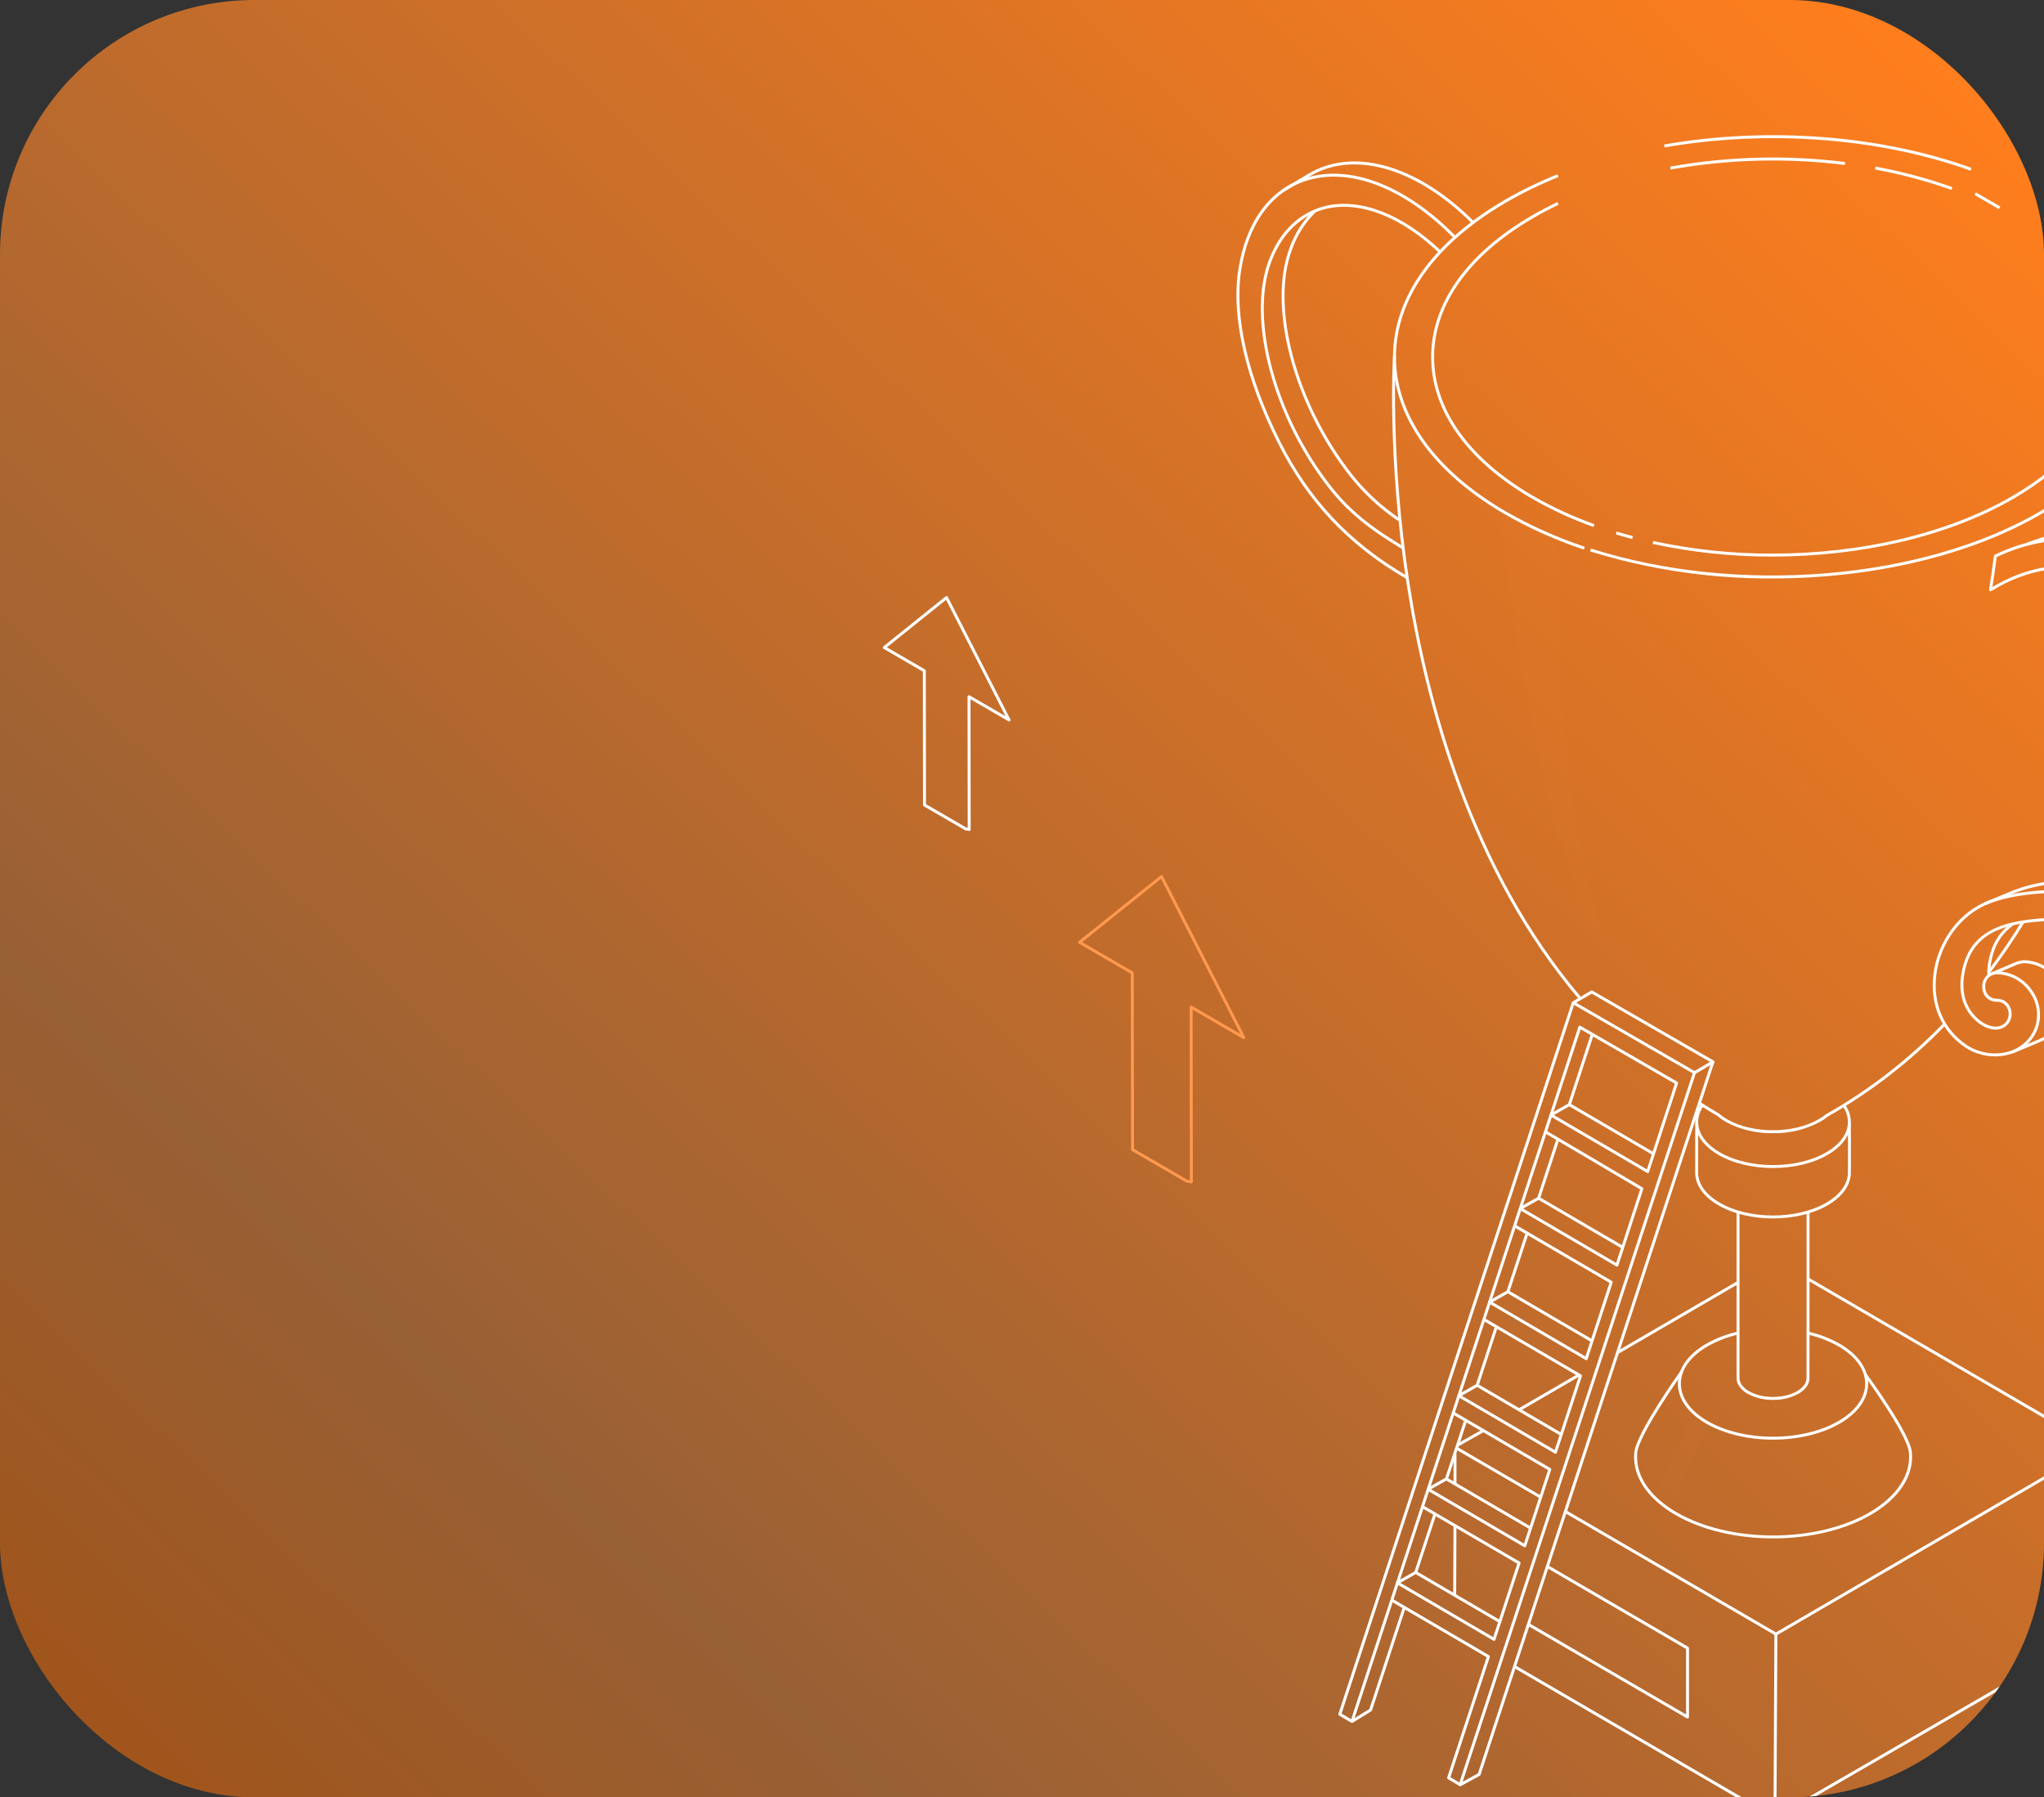 <svg width="257" height="226" viewBox="0 0 257 226" fill="none" xmlns="http://www.w3.org/2000/svg">
<rect x="0" y="0" width="257" height="226" fill="#333333" stroke="none"/>
<g clip-path="url(#clip0_1308_3487)">
<rect width="257" height="226" rx="32" fill="url(#paint0_linear_1308_3487)"/>
<path d="M214.757 178.92L209.922 189.828C209.286 189.411 208.688 188.937 208.137 188.412L212.879 177.563C213.404 178.054 213.984 178.483 214.607 178.839C214.659 178.868 214.705 178.897 214.757 178.92ZM201.548 117.641C195.086 96.683 196.372 79.546 196 67.754C193.519 67.111 190.92 65.596 188.719 64.418C189.333 75.04 195.133 110.746 201.548 117.641Z" fill="#FF994F" fill-opacity="0.03"/>
<path d="M121.86 104.482C121.851 104.482 121.842 104.482 121.833 104.48L121.406 104.417C121.383 104.414 121.361 104.406 121.341 104.394L116.149 101.38C116.121 101.364 116.097 101.34 116.081 101.312C116.065 101.283 116.056 101.251 116.056 101.219L116.033 84.448L111.092 81.58C111.066 81.565 111.044 81.543 111.028 81.518C111.012 81.492 111.003 81.463 111.001 81.433C110.998 81.402 111.003 81.372 111.015 81.344C111.027 81.316 111.046 81.292 111.07 81.273L118.897 74.99C118.918 74.973 118.943 74.96 118.97 74.954C118.996 74.948 119.024 74.948 119.051 74.953C119.077 74.959 119.102 74.971 119.124 74.987C119.146 75.004 119.164 75.025 119.176 75.05L127.033 90.438C127.051 90.473 127.057 90.514 127.051 90.554C127.044 90.594 127.025 90.63 126.996 90.658C126.967 90.686 126.93 90.703 126.891 90.708C126.851 90.713 126.811 90.705 126.776 90.684L122.023 87.925L122.045 104.296C122.045 104.345 122.025 104.392 121.991 104.427C121.956 104.462 121.909 104.482 121.86 104.482ZM121.495 104.053L121.675 104.08L121.653 87.602C121.653 87.57 121.661 87.537 121.678 87.509C121.694 87.481 121.717 87.457 121.745 87.441C121.773 87.425 121.805 87.416 121.838 87.416C121.87 87.416 121.902 87.425 121.93 87.441L126.417 90.046L118.951 75.423L111.512 81.394L116.308 84.177C116.329 84.19 116.348 84.206 116.363 84.226C116.377 84.246 116.388 84.268 116.394 84.292C116.399 84.31 116.402 84.329 116.403 84.347L116.425 101.111L121.495 104.053Z" fill="white"/>
<path d="M149.795 148.792C149.786 148.792 149.777 148.792 149.768 148.79L149.206 148.707C149.183 148.704 149.161 148.696 149.141 148.684L142.304 144.715C142.276 144.699 142.253 144.676 142.237 144.647C142.221 144.619 142.212 144.587 142.212 144.554L142.182 122.441L135.647 118.647C135.621 118.632 135.599 118.611 135.583 118.585C135.567 118.559 135.557 118.53 135.555 118.5C135.553 118.469 135.558 118.439 135.57 118.411C135.582 118.383 135.601 118.359 135.624 118.34L145.93 110.068C145.951 110.051 145.976 110.039 146.003 110.032C146.029 110.026 146.057 110.026 146.084 110.031C146.11 110.037 146.135 110.049 146.157 110.066C146.179 110.082 146.196 110.104 146.209 110.128L156.553 130.387C156.572 130.423 156.578 130.464 156.572 130.503C156.565 130.543 156.546 130.58 156.517 130.607C156.488 130.635 156.451 130.653 156.411 130.658C156.372 130.662 156.332 130.654 156.297 130.634L149.95 126.95L149.979 148.606C149.979 148.655 149.96 148.703 149.925 148.738C149.891 148.773 149.844 148.792 149.795 148.792ZM149.295 148.344L149.61 148.391L149.58 126.628C149.58 126.595 149.588 126.563 149.605 126.534C149.621 126.506 149.644 126.482 149.672 126.466C149.7 126.45 149.732 126.441 149.765 126.441C149.797 126.441 149.829 126.45 149.857 126.466L155.938 129.996L145.984 110.501L136.067 118.461L142.455 122.169C142.477 122.182 142.495 122.198 142.51 122.218C142.525 122.237 142.536 122.26 142.542 122.284C142.547 122.303 142.55 122.322 142.551 122.342L142.581 144.446L149.295 148.344Z" fill="#FF994F"/>
<path d="M212.178 216.086C212.146 216.086 212.114 216.078 212.086 216.061L192.169 204.464L192.354 204.141L211.993 215.577V207.341L194.558 197.188L194.743 196.866L212.27 207.072C212.298 207.088 212.322 207.112 212.338 207.14C212.354 207.168 212.363 207.201 212.363 207.233V215.9C212.363 215.949 212.343 215.997 212.309 216.032C212.274 216.067 212.227 216.086 212.178 216.086ZM185.043 28.072C178.29 21.341 170.666 18.98 165.145 21.91C164.703 22.144 161.397 24.13 161.363 24.15L161.174 23.83C161.311 23.748 164.522 21.819 164.972 21.58C170.641 18.572 178.431 20.957 185.303 27.807L185.043 28.072ZM175.813 65.525C173.554 64.002 171.536 62.145 169.827 60.015C162.651 50.978 159.339 38.592 162.123 31.203C162.758 29.399 163.799 27.767 165.163 26.436L165.415 26.709C164.092 28.001 163.083 29.585 162.468 31.335C159.727 38.611 163.015 50.84 170.115 59.782C171.802 61.883 173.793 63.716 176.022 65.217L175.813 65.525Z" fill="white"/>
<path d="M176.766 72.761C169.492 68.523 164.362 63.076 160.622 55.622C156.556 47.52 154.802 39.837 155.684 33.988C156.587 27.992 159.559 23.878 164.054 22.405C169.669 20.564 176.761 23.282 183.025 29.675L182.763 29.937C176.599 23.646 169.647 20.962 164.168 22.759C159.814 24.187 156.93 28.195 156.049 34.044C155.179 39.817 156.92 47.42 160.951 55.454C164.658 62.84 169.742 68.237 176.951 72.438L176.766 72.761Z" fill="white"/>
<path d="M176.229 69.003C173.207 67.169 170.021 65.085 167.217 61.554C160.041 52.518 156.729 40.131 159.513 32.742C160.894 29.076 163.448 26.642 166.703 25.887C171.072 24.874 176.337 26.918 181.152 31.494L180.898 31.765C176.175 27.276 171.031 25.265 166.786 26.25C163.655 26.976 161.194 29.329 159.858 32.875C157.117 40.15 160.405 52.379 167.506 61.322C170.271 64.804 173.426 66.868 176.419 68.684L176.229 69.003ZM222.928 181.021C219.879 181.021 216.831 180.345 214.51 178.994C212.226 177.664 210.969 175.885 210.969 173.984C210.969 172.084 212.226 170.305 214.51 168.975C215.73 168.282 217.044 167.772 218.41 167.46L218.495 167.822C217.164 168.126 215.884 168.623 214.695 169.298C212.53 170.558 211.339 172.222 211.339 173.984C211.339 175.746 212.531 177.411 214.695 178.671C219.234 181.314 226.62 181.315 231.16 178.671C233.324 177.411 234.516 175.746 234.516 173.985C234.516 172.223 233.324 170.558 231.16 169.298C229.971 168.623 228.69 168.126 227.359 167.822L227.444 167.46C228.81 167.772 230.124 168.283 231.345 168.975C233.628 170.305 234.886 172.084 234.886 173.985C234.886 175.885 233.628 177.664 231.345 178.994C229.025 180.345 225.976 181.021 222.928 181.021Z" fill="white"/>
<path d="M222.929 176.02C221.813 176.042 220.71 175.776 219.725 175.248C218.809 174.715 218.319 173.994 218.345 173.219C218.35 172.979 218.344 152.61 218.344 152.405H218.713C218.713 153.248 218.72 173.058 218.714 173.232C218.693 173.862 219.118 174.464 219.91 174.925C221.575 175.895 224.284 175.895 225.948 174.925C226.68 174.499 227.104 173.944 227.142 173.361C227.156 173.042 227.147 152.609 227.147 152.402H227.517C227.518 154.528 227.525 173.175 227.511 173.386C227.464 174.097 226.975 174.758 226.133 175.248C225.148 175.776 224.045 176.042 222.929 176.02Z" fill="white"/>
<path d="M222.928 153.205C220.436 153.205 217.944 152.653 216.046 151.547C214.121 150.427 213.09 148.925 213.143 147.318C213.155 146.951 213.149 141.366 213.149 141.309L213.518 141.309C213.518 141.539 213.524 146.957 213.512 147.33C213.464 148.793 214.429 150.176 216.231 151.225C219.924 153.375 225.933 153.375 229.626 151.225C231.287 150.258 232.25 148.983 232.339 147.636C232.369 147.188 232.346 141.33 232.346 141.271L232.715 141.27C232.716 141.511 232.738 147.2 232.708 147.661C232.611 149.136 231.582 150.516 229.81 151.547C227.913 152.652 225.421 153.205 222.928 153.205Z" fill="white"/>
<path d="M222.931 146.866C220.438 146.866 217.946 146.313 216.048 145.208C214.487 144.299 213.511 143.138 213.227 141.851C213.12 141.341 213.122 140.814 213.233 140.304C213.344 139.795 213.561 139.315 213.87 138.897L214.173 139.11C213.894 139.486 213.697 139.918 213.596 140.377C213.496 140.835 213.492 141.31 213.587 141.77C213.849 142.953 214.763 144.03 216.233 144.886C219.927 147.037 225.935 147.036 229.628 144.886C231.093 144.033 232.007 142.96 232.271 141.782C232.368 141.325 232.367 140.854 232.269 140.398C232.172 139.942 231.98 139.512 231.706 139.136L232.011 138.926C232.314 139.343 232.526 139.821 232.633 140.328C232.74 140.834 232.74 141.358 232.632 141.864C232.343 143.146 231.369 144.303 229.813 145.208C227.916 146.313 225.423 146.866 222.931 146.866ZM269.891 67.232L269.524 67.19C270.972 54.231 270.299 44.825 270.292 44.731L270.661 44.703C270.668 44.797 271.343 54.236 269.891 67.232ZM257.325 111.094L256.999 110.92C262.601 100.272 266.541 87.638 268.711 73.365L269.076 73.421C266.901 87.735 262.947 100.41 257.325 111.094ZM250.146 122.445L249.853 122.219C251.399 120.175 252.845 118.055 254.186 115.867L254.5 116.064C253.153 118.261 251.7 120.391 250.146 122.445Z" fill="white"/>
<path d="M222.906 142.486C220.837 142.527 218.791 142.034 216.963 141.055C216.591 140.839 216.239 140.59 215.912 140.308C215.137 139.857 214.372 139.389 213.618 138.903L213.816 138.589C214.57 139.074 215.347 139.55 216.125 140.006C216.444 140.279 216.786 140.522 217.148 140.732C220.323 142.58 225.49 142.58 228.664 140.732C228.997 140.545 229.314 140.331 229.612 140.092C235.024 137.023 239.972 133.186 244.305 128.7L244.57 128.961C240.221 133.465 235.254 137.317 229.82 140.398C229.516 140.645 229.191 140.864 228.849 141.055C227.021 142.034 224.976 142.527 222.906 142.486ZM198.474 125.582C184.776 109.434 179.163 88.326 176.867 73.461C174.379 57.362 175.139 44.913 175.147 44.789L175.515 44.813C175.507 44.937 174.751 57.352 177.233 73.413C179.522 88.227 185.115 109.26 198.755 125.339L198.474 125.582ZM270.573 114.282L270.435 113.937L274.522 112.281C276.782 111.329 278.872 110.008 280.707 108.372C285.504 103.956 288.217 97.273 287.963 90.496C287.7 83.469 283.552 76.065 277.137 71.174C270.903 66.419 263.02 65.507 254.94 68.602L254.809 68.254C263.013 65.111 271.021 66.042 277.36 70.876C283.861 75.834 288.065 83.346 288.332 90.481C288.59 97.367 285.833 104.158 280.956 108.648C279.088 110.313 276.961 111.658 274.66 112.627L274.468 112.7L270.573 114.282ZM249.858 122.58C249.854 121.651 249.989 120.727 250.26 119.839C250.694 118.284 251.652 116.93 252.969 116.01L253.18 116.316C251.932 117.188 251.025 118.471 250.614 119.945C250.354 120.797 250.224 121.683 250.228 122.574L249.858 122.58ZM253.134 132.429L252.996 132.083C253.031 132.069 256.491 130.662 257.013 130.375C257.602 130.059 258.118 129.62 258.525 129.088C258.933 128.556 259.224 127.942 259.378 127.288C259.532 126.634 259.546 125.954 259.42 125.293C259.293 124.633 259.028 124.007 258.643 123.458C258.189 122.75 257.569 122.166 256.838 121.756C256.107 121.347 255.288 121.125 254.452 121.11C253.988 121.16 253.538 121.296 253.123 121.511L253.047 121.545C252.723 121.689 250.66 122.548 250.573 122.585L250.431 122.241C250.453 122.231 252.578 121.346 252.898 121.204L252.973 121.17C253.433 120.933 253.933 120.786 254.447 120.737C255.345 120.75 256.226 120.986 257.012 121.425C257.797 121.864 258.464 122.491 258.951 123.252C259.365 123.844 259.648 124.518 259.784 125.229C259.919 125.94 259.903 126.673 259.737 127.377C259.57 128.082 259.257 128.743 258.818 129.316C258.379 129.889 257.824 130.361 257.191 130.702C256.649 131 253.278 132.37 253.134 132.429H253.134Z" fill="white"/>
<path d="M249.624 113.813L249.484 113.467C250.428 113.081 252.258 112.329 252.434 112.245C252.681 112.127 253.103 111.967 253.443 111.841C257.213 110.444 261.667 110.429 264.69 110.54C266.764 110.638 268.841 110.425 270.854 109.91L270.951 110.269C268.902 110.796 266.788 111.013 264.677 110.913C261.686 110.803 257.28 110.816 253.57 112.191C253.357 112.27 252.857 112.455 252.592 112.582C252.363 112.692 249.735 113.767 249.624 113.813Z" fill="white"/>
<path d="M250.851 132.83C249.523 132.834 248.222 132.448 247.107 131.718C244.11 129.713 242.644 126.381 243.087 122.577C243.578 118.355 246.386 114.599 250.075 113.233C253.846 111.836 258.3 111.821 261.322 111.932C266.495 112.122 270.882 110.604 274.363 107.42C281.536 100.86 282.671 90.681 277.254 81.49C275.911 79.144 274.116 77.093 271.975 75.457C269.834 73.821 267.39 72.634 264.787 71.965C262.382 71.366 259.883 71.258 257.436 71.647C254.989 72.037 252.645 72.917 250.54 74.234C250.497 74.26 250.452 74.283 250.406 74.302L250.355 74.325C250.325 74.34 250.291 74.347 250.257 74.343C250.224 74.34 250.192 74.328 250.165 74.307C250.137 74.287 250.116 74.26 250.104 74.228C250.091 74.197 250.087 74.162 250.092 74.129C250.32 72.678 250.524 71.255 250.7 69.899C250.704 69.868 250.715 69.839 250.733 69.814C250.752 69.789 250.776 69.769 250.803 69.755C258.424 66.068 267.092 67.008 273.992 72.269C280.596 77.306 284.862 84.795 285.125 91.815C285.367 98.296 282.266 105.316 277.031 110.137C274.365 112.628 271.111 114.391 267.58 115.257C265.375 115.776 263.138 115.758 260.975 115.739C259.725 115.728 258.433 115.718 257.159 115.81C252.874 116.122 248.578 116.805 247.246 121.339C246.388 124.26 246.976 126.724 248.903 128.276C249.589 128.828 251.013 129.543 252.001 128.716C252.253 128.503 252.433 128.216 252.514 127.895C252.595 127.573 252.575 127.234 252.455 126.926C252.359 126.642 252.177 126.395 251.934 126.221C251.692 126.047 251.402 125.954 251.104 125.954C251.087 125.954 251.07 125.955 251.053 125.955C250.811 125.961 250.57 125.917 250.345 125.825C250.121 125.733 249.917 125.595 249.748 125.421C249.578 125.246 249.446 125.038 249.359 124.81C249.273 124.582 249.233 124.338 249.244 124.094C249.229 123.842 249.265 123.589 249.35 123.351C249.436 123.113 249.568 122.896 249.74 122.712C249.912 122.528 250.119 122.382 250.35 122.282C250.58 122.182 250.828 122.131 251.079 122.131C251.976 122.145 252.857 122.382 253.642 122.821C254.428 123.259 255.094 123.886 255.583 124.645C256.073 125.358 256.377 126.183 256.469 127.044C256.56 127.906 256.435 128.778 256.106 129.578C255.792 130.301 255.322 130.945 254.731 131.462C254.14 131.979 253.442 132.357 252.688 132.568C252.091 132.744 251.473 132.832 250.851 132.83ZM259.211 112.263C256.461 112.263 253.117 112.503 250.203 113.582C246.641 114.902 243.929 118.534 243.454 122.621C243.028 126.28 244.434 129.483 247.312 131.408C248.083 131.912 248.953 132.244 249.862 132.383C250.771 132.521 251.698 132.463 252.583 132.211C253.285 132.015 253.935 131.663 254.486 131.182C255.037 130.701 255.474 130.102 255.767 129.429C256.072 128.686 256.187 127.877 256.101 127.077C256.015 126.278 255.731 125.512 255.275 124.852C254.821 124.144 254.201 123.56 253.47 123.15C252.739 122.741 251.919 122.519 251.083 122.504C250.881 122.502 250.681 122.543 250.495 122.623C250.309 122.703 250.142 122.822 250.003 122.971C249.865 123.12 249.759 123.296 249.692 123.489C249.625 123.681 249.598 123.886 249.614 124.089C249.604 124.286 249.636 124.483 249.706 124.668C249.776 124.852 249.884 125.019 250.021 125.16C250.159 125.3 250.324 125.41 250.506 125.483C250.688 125.556 250.883 125.589 251.079 125.582C251.457 125.573 251.828 125.686 252.138 125.904C252.448 126.123 252.68 126.436 252.801 126.797C252.948 127.178 252.973 127.596 252.872 127.992C252.77 128.388 252.549 128.741 252.237 129.003C251.213 129.86 249.709 129.402 248.673 128.567C246.621 126.914 245.988 124.309 246.892 121.233C248.291 116.471 252.912 115.745 257.132 115.439C258.422 115.345 259.721 115.356 260.978 115.366C263.12 115.385 265.333 115.404 267.496 114.894C270.966 114.042 274.162 112.31 276.782 109.862C281.939 105.113 284.994 98.204 284.756 91.829C284.497 84.918 280.288 77.538 273.769 72.567C267.009 67.412 258.525 66.473 251.053 70.048C250.889 71.305 250.71 72.561 250.516 73.814C252.647 72.51 255.013 71.643 257.477 71.264C259.941 70.884 262.456 71 264.876 71.604C267.526 72.284 270.015 73.493 272.195 75.158C274.375 76.823 276.204 78.911 277.572 81.299C280.187 85.737 281.335 90.545 280.892 95.201C280.442 100.018 278.197 104.483 274.611 107.697C271.057 110.948 266.584 112.498 261.309 112.305C260.668 112.281 259.961 112.264 259.211 112.264V112.263ZM199.146 69.105C195.686 67.954 192.346 66.461 189.176 64.648C180.13 59.381 175.148 52.366 175.148 44.897C175.148 37.427 180.13 30.413 189.175 25.146C191.312 23.91 193.534 22.83 195.825 21.914L195.961 22.26C193.688 23.169 191.481 24.242 189.36 25.469C180.433 30.667 175.518 37.566 175.518 44.897C175.518 52.227 180.434 59.128 189.361 64.326C192.509 66.126 195.826 67.608 199.263 68.752L199.146 69.105ZM222.853 72.732C215.085 72.774 207.355 71.627 199.928 69.33L200.04 68.975C218.465 74.852 241.665 72.941 256.459 64.326C264.538 59.621 269.415 53.389 270.19 46.776C270.858 41.081 268.529 35.503 263.453 30.646L263.707 30.376C268.871 35.317 271.239 41.003 270.557 46.819C269.768 53.552 264.826 59.884 256.643 64.649C247.534 69.954 235.254 72.732 222.853 72.732V72.732ZM247.761 21.464C236.334 17.343 222.317 16.274 209.303 18.534L209.24 18.166C222.315 15.897 236.401 16.971 247.885 21.113L247.761 21.464Z" fill="white"/>
<path d="M200.352 66.263C197.655 65.302 195.05 64.099 192.567 62.668C184.427 57.928 179.945 51.615 179.945 44.892C179.945 38.17 184.427 31.858 192.566 27.119C193.626 26.503 194.71 25.932 195.817 25.407L195.974 25.744C194.877 26.264 193.801 26.831 192.751 27.441C184.731 32.111 180.314 38.308 180.314 44.892C180.314 51.477 184.731 57.674 192.751 62.345C195.215 63.764 197.801 64.958 200.476 65.912L200.352 66.263ZM205.218 67.772C204.532 67.592 203.848 67.399 203.168 67.193L203.274 66.836C203.939 67.038 204.625 67.231 205.312 67.412L205.218 67.772ZM222.845 69.984C217.786 69.993 212.739 69.46 207.792 68.392L207.87 68.028C212.794 69.09 217.817 69.621 222.852 69.612C233.988 69.613 244.929 67.081 253.06 62.345C260.117 58.236 264.477 52.799 265.337 47.036C266.052 42.244 264.374 37.479 260.487 33.256L260.757 33.002C264.724 37.311 266.434 42.183 265.702 47.091C264.825 52.969 260.401 58.501 253.245 62.668C245.06 67.434 234.047 69.983 222.845 69.984ZM245.359 23.884C242.233 22.773 239.024 21.915 235.762 21.316L235.829 20.95C239.11 21.552 242.338 22.416 245.484 23.533L245.359 23.884ZM210.068 21.316L210.002 20.95C217.266 19.651 224.683 19.456 232.005 20.374L231.959 20.744C224.675 19.831 217.296 20.024 210.068 21.316ZM304.954 18.09H305.323V71.185H304.954V18.09ZM305.323 93.388H304.954V91.897H305.323V93.388ZM305.323 89.661H304.954V88.171H305.323V89.661ZM305.323 85.935H304.954V84.444H305.323V85.935ZM305.323 82.208H304.954V80.718H305.323V82.208ZM305.323 78.482H304.954V76.991H305.323V78.482ZM305.323 74.755H304.954V73.265H305.323V74.755Z" fill="white"/>
<path d="M213.061 135.069C213.029 135.069 212.997 135.06 212.969 135.044L197.724 126.244C197.696 126.228 197.673 126.204 197.656 126.176C197.64 126.148 197.631 126.115 197.631 126.083C197.631 126.05 197.64 126.018 197.656 125.989C197.672 125.961 197.695 125.937 197.724 125.921L200.044 124.565C200.072 124.548 200.104 124.539 200.136 124.539C200.169 124.539 200.2 124.547 200.229 124.564L215.473 133.358C215.501 133.374 215.525 133.397 215.541 133.425C215.557 133.454 215.566 133.486 215.566 133.519C215.566 133.551 215.558 133.583 215.542 133.612C215.526 133.64 215.503 133.664 215.475 133.68L213.154 135.043C213.125 135.06 213.093 135.069 213.061 135.069ZM198.186 126.081L213.06 134.667L215.012 133.521L200.137 124.941L198.186 126.081ZM207.17 147.499C207.138 147.499 207.106 147.49 207.078 147.474L194.92 140.364C194.883 140.342 194.855 140.309 194.84 140.269C194.825 140.229 194.824 140.185 194.838 140.144L198.464 129.094C198.472 129.068 198.486 129.044 198.505 129.024C198.524 129.004 198.547 128.988 198.573 128.979C198.598 128.969 198.626 128.965 198.653 128.967C198.68 128.969 198.707 128.977 198.731 128.991L210.896 136.018C210.933 136.039 210.961 136.072 210.977 136.113C210.992 136.153 210.993 136.197 210.98 136.237L207.346 147.371C207.334 147.408 207.31 147.441 207.278 147.464C207.247 147.487 207.209 147.499 207.17 147.499ZM195.235 140.118L207.066 147.037L210.581 136.265L198.743 129.428L195.235 140.118Z" fill="white"/>
<path d="M207.788 145.229L197.225 139.058C197.188 139.036 197.16 139.003 197.145 138.963C197.13 138.923 197.129 138.878 197.142 138.838L200.033 130L200.384 130.117L197.54 138.811L207.973 144.906L207.788 145.229Z" fill="white"/>
<path d="M169.993 216.639C169.961 216.639 169.928 216.63 169.9 216.613L168.365 215.711C168.328 215.69 168.3 215.656 168.285 215.616C168.27 215.576 168.27 215.532 168.283 215.491L197.639 126.02L197.99 126.137L168.681 215.465L169.889 216.176L194.836 140.14C194.85 140.096 194.881 140.059 194.921 140.036L197.229 138.732L197.41 139.058L195.164 140.326L170.168 216.511C170.156 216.548 170.133 216.581 170.101 216.604C170.07 216.626 170.032 216.639 169.993 216.639Z" fill="white"/>
<path d="M203.303 159.262C203.27 159.262 203.239 159.253 203.211 159.237L191.053 152.127C191.025 152.11 191.002 152.087 190.985 152.058C190.969 152.029 190.961 151.997 190.961 151.964C190.961 151.931 190.97 151.899 190.987 151.87C191.003 151.842 191.027 151.819 191.056 151.803L193.302 150.535L195.662 143.326L194.238 142.486L194.424 142.164L206.534 149.306C206.57 149.327 206.598 149.361 206.613 149.401C206.628 149.441 206.629 149.485 206.616 149.525L203.479 159.134C203.467 159.171 203.443 159.204 203.412 159.227C203.38 159.25 203.342 159.262 203.303 159.262ZM191.519 151.969L203.199 158.799L206.218 149.552L195.988 143.518L193.63 150.721C193.615 150.765 193.585 150.802 193.545 150.825L191.519 151.969Z" fill="white"/>
<path d="M193.359 150.824L193.545 150.502L204.107 156.673L203.922 156.995L193.359 150.824Z" fill="white"/>
<path d="M199.444 171.021C199.411 171.021 199.379 171.013 199.351 170.997L187.194 163.886C187.166 163.87 187.142 163.846 187.126 163.817C187.11 163.789 187.101 163.756 187.102 163.723C187.102 163.691 187.111 163.658 187.127 163.63C187.144 163.601 187.168 163.578 187.197 163.562L189.442 162.294L191.789 155.137L190.348 154.295L190.533 153.973L202.677 161.066C202.714 161.088 202.742 161.121 202.757 161.161C202.772 161.202 202.773 161.246 202.76 161.286L199.619 170.893C199.607 170.931 199.584 170.963 199.552 170.986C199.521 171.009 199.482 171.021 199.444 171.021ZM187.66 163.728L199.34 170.559L202.362 161.313L192.115 155.328L189.77 162.48C189.756 162.524 189.725 162.561 189.685 162.584L187.66 163.728Z" fill="white"/>
<path d="M189.5 162.586L189.685 162.263L200.248 168.435L200.063 168.757L189.5 162.586Z" fill="white"/>
<path d="M195.577 182.79C195.544 182.789 195.512 182.781 195.484 182.765L183.327 175.654C183.299 175.638 183.275 175.614 183.259 175.586C183.243 175.557 183.234 175.525 183.234 175.492C183.235 175.459 183.243 175.426 183.26 175.398C183.277 175.37 183.301 175.346 183.329 175.33L185.575 174.062L187.925 166.906L186.484 166.065L186.669 165.742L198.812 172.836C198.849 172.858 198.877 172.891 198.893 172.931C198.908 172.972 198.909 173.016 198.895 173.056L195.752 182.662C195.74 182.699 195.716 182.731 195.685 182.754C195.653 182.777 195.615 182.79 195.577 182.79ZM183.792 175.496L195.473 182.327L198.498 173.083L188.251 167.097L185.903 174.248C185.889 174.292 185.858 174.33 185.818 174.352L183.792 175.496Z" fill="white"/>
<path d="M185.633 174.348L185.818 174.025L196.381 180.196L196.195 180.519L185.633 174.348Z" fill="white"/>
<path d="M191.717 194.553C191.685 194.553 191.653 194.544 191.624 194.528L179.467 187.418C179.439 187.401 179.416 187.378 179.399 187.349C179.383 187.32 179.375 187.288 179.375 187.255C179.375 187.222 179.384 187.19 179.401 187.162C179.417 187.133 179.441 187.11 179.469 187.094L181.715 185.826L184.068 178.672L182.628 177.83L182.812 177.508L194.956 184.602C194.993 184.623 195.021 184.657 195.036 184.697C195.051 184.737 195.052 184.781 195.039 184.821L191.892 194.425C191.88 194.462 191.857 194.495 191.825 194.518C191.794 194.541 191.756 194.553 191.717 194.553ZM179.933 187.259L191.613 194.09L194.641 184.848L184.395 178.862L182.044 186.011C182.029 186.056 181.999 186.093 181.959 186.116L179.933 187.259Z" fill="white"/>
<path d="M181.766 186.121L181.951 185.799L192.513 191.97L192.328 192.292L181.766 186.121Z" fill="white"/>
<path d="M187.85 206.32C187.817 206.32 187.785 206.311 187.757 206.294L175.6 199.184C175.572 199.168 175.548 199.144 175.532 199.115C175.516 199.087 175.508 199.054 175.508 199.021C175.508 198.988 175.517 198.956 175.534 198.928C175.55 198.899 175.574 198.876 175.603 198.86L177.911 197.557C177.939 197.541 177.971 197.533 178.003 197.533C178.035 197.533 178.066 197.542 178.094 197.558L188.478 203.625L190.777 196.616L178.698 189.573L178.883 189.25L191.092 196.37C191.129 196.391 191.157 196.425 191.172 196.465C191.187 196.505 191.188 196.549 191.175 196.589L188.025 206.192C188.013 206.229 187.99 206.261 187.958 206.284C187.927 206.307 187.889 206.32 187.85 206.32ZM176.066 199.026L187.746 205.857L188.36 203.987L178 197.934L176.066 199.026Z" fill="white"/>
<path d="M177.828 197.656L180.251 190.301L180.602 190.418L178.179 197.774L177.828 197.656Z" fill="white"/>
<path d="M183.504 224.575L182.047 223.703C182.011 223.681 181.983 223.648 181.968 223.608C181.953 223.568 181.952 223.524 181.966 223.484L186.921 208.382L174.891 201.35L175.076 201.027L187.236 208.135C187.273 208.157 187.301 208.19 187.316 208.23C187.331 208.27 187.332 208.314 187.319 208.355L182.363 223.459L183.693 224.255L183.504 224.575Z" fill="white"/>
<path d="M170.083 216.616L169.891 216.298L172.178 214.888L176.341 202.201L176.691 202.318L172.507 215.07C172.494 215.112 172.466 215.148 172.428 215.171L170.083 216.616ZM183.589 224.605C183.559 224.605 183.53 224.598 183.504 224.584C183.478 224.571 183.456 224.551 183.439 224.527C183.421 224.503 183.41 224.476 183.406 224.446C183.401 224.417 183.404 224.387 183.413 224.359L212.877 134.824L213.228 134.941L183.91 224.031L185.824 222.988L215.198 133.461L215.549 133.578L186.152 223.176C186.137 223.221 186.106 223.258 186.064 223.281L183.677 224.583C183.649 224.597 183.619 224.605 183.589 224.605V224.605ZM223.173 228.811C223.148 228.811 223.124 228.806 223.102 228.796C223.079 228.787 223.059 228.773 223.042 228.756C223.025 228.738 223.011 228.718 223.002 228.695C222.993 228.672 222.988 228.648 222.988 228.624L223.105 205.473C223.105 205.44 223.114 205.409 223.13 205.38C223.146 205.352 223.169 205.329 223.197 205.313L263.548 181.814C263.576 181.798 263.607 181.789 263.64 181.789C263.672 181.789 263.704 181.798 263.732 181.814C263.76 181.83 263.784 181.854 263.8 181.882C263.816 181.911 263.825 181.943 263.825 181.975V205.193C263.825 205.226 263.816 205.258 263.8 205.287C263.784 205.315 263.76 205.338 263.732 205.355L223.264 228.786C223.236 228.802 223.205 228.811 223.173 228.811ZM223.473 205.582L223.359 228.302L263.455 205.085V182.298L223.473 205.582Z" fill="white"/>
<path d="M227.25 160.984L227.435 160.662L263.74 181.807L263.555 182.13L227.25 160.984Z" fill="white"/>
<path d="M203.297 169.906L218.444 161.087L218.629 161.41L203.482 170.229L203.297 169.906Z" fill="white"/>
<path d="M190.906 177.105L198.442 172.727L198.626 173.05L191.091 177.428L190.906 177.105Z" fill="white"/>
<path d="M183.164 181.555L186.419 179.722L186.599 180.047L183.344 181.88L183.164 181.555Z" fill="white"/>
<path d="M183.039 182.254L183.224 181.931L193.806 188.091L193.622 188.413L183.039 182.254Z" fill="white"/>
<path d="M196.734 190.223L196.919 189.9L223.386 205.312L223.202 205.635L196.734 190.223Z" fill="white"/>
<path d="M190.336 209.715L190.521 209.392L223.268 228.46L223.083 228.782L190.336 209.715Z" fill="white"/>
<path d="M182.719 200.582L182.753 191.83L183.122 191.831L183.088 200.583L182.719 200.582Z" fill="white"/>
<path d="M182.758 182.798H183.127V186.578H182.758V182.798ZM222.938 193.438C218.477 193.438 214.016 192.45 210.62 190.471C210.348 190.316 210.082 190.15 209.823 189.975C209.178 189.552 208.573 189.072 208.014 188.54C206.177 186.775 205.302 184.738 205.485 182.649C205.706 180.226 211.073 172.687 211.301 172.367L211.601 172.585C211.546 172.663 206.065 180.36 205.853 182.683C205.68 184.654 206.515 186.586 208.269 188.27C208.812 188.787 209.401 189.254 210.027 189.665C210.253 189.818 210.507 189.976 210.804 190.149C217.495 194.045 228.381 194.045 235.073 190.149C238.498 188.155 240.298 185.409 240.012 182.615C239.778 180.315 234.455 173.038 234.401 172.965L234.698 172.743C234.92 173.046 240.135 180.176 240.38 182.577C240.682 185.524 238.814 188.401 235.257 190.471C231.861 192.449 227.399 193.438 222.938 193.438Z" fill="white"/>
<path d="M248.266 24.516L248.45 24.193L251.511 25.975L251.326 26.298L248.266 24.516Z" fill="white"/>
</g>
<defs>
<linearGradient id="paint0_linear_1308_3487" x1="246.292" y1="9.5" x2="24.921" y2="242.293" gradientUnits="userSpaceOnUse">
<stop offset="0" stop-color="#FF7E1D"/>
<stop offset="0.777" stop-color="#986035"/>
<stop offset="1" stop-color="#A25318"/>
</linearGradient>
<clipPath id="clip0_1308_3487">
<rect width="257" height="226" rx="32" fill="white"/>
</clipPath>
</defs>
</svg>
